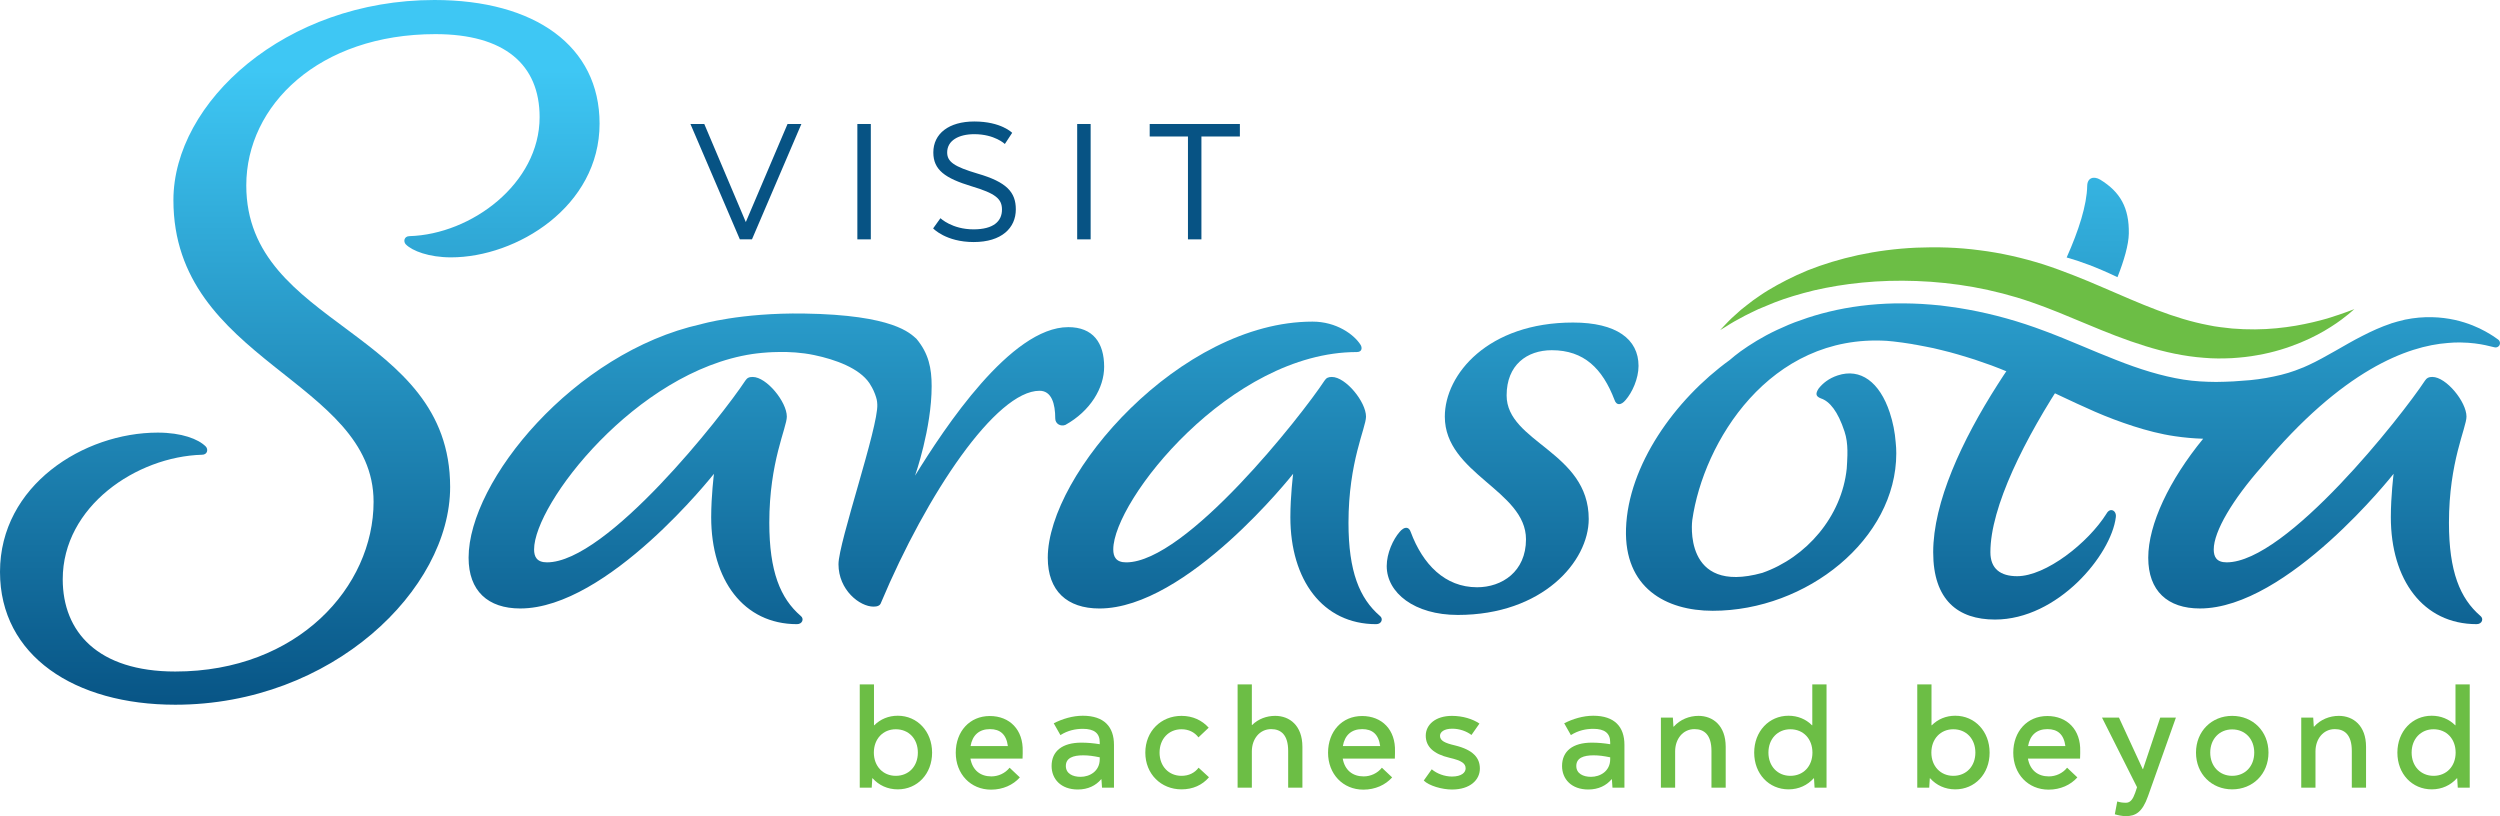 <?xml version="1.0" encoding="UTF-8"?>
<svg id="Layer_1" data-name="Layer 1" xmlns="http://www.w3.org/2000/svg" xmlns:xlink="http://www.w3.org/1999/xlink" viewBox="0 0 561.687 183.364">
  <defs>
    <style>
      .cls-1 {
        fill: #075384;
      }

      .cls-1, .cls-2, .cls-3, .cls-4, .cls-5, .cls-6, .cls-7, .cls-8, .cls-9 {
        stroke-width: 0px;
      }

      .cls-2 {
        fill: url(#New_Gradient_Swatch_3);
      }

      .cls-3 {
        fill: url(#New_Gradient_Swatch_3-3);
      }

      .cls-4 {
        fill: url(#New_Gradient_Swatch_3-4);
      }

      .cls-5 {
        fill: url(#New_Gradient_Swatch_3-7);
      }

      .cls-6 {
        fill: url(#New_Gradient_Swatch_3-6);
      }

      .cls-7 {
        fill: url(#New_Gradient_Swatch_3-2);
      }

      .cls-8 {
        fill: url(#New_Gradient_Swatch_3-5);
      }

      .cls-9 {
        fill: #6cbe45;
      }
    </style>
    <linearGradient id="New_Gradient_Swatch_3" data-name="New Gradient Swatch 3" x1="67.354" y1="15.704" x2="67.354" y2="160.616" gradientUnits="userSpaceOnUse">
      <stop offset="0" stop-color="#3ec7f4"/>
      <stop offset="1" stop-color="#075384"/>
    </linearGradient>
    <linearGradient id="New_Gradient_Swatch_3-2" data-name="New Gradient Swatch 3" x1="272.928" y1="15.704" x2="272.928" y2="160.616" xlink:href="#New_Gradient_Swatch_3"/>
    <linearGradient id="New_Gradient_Swatch_3-3" data-name="New Gradient Swatch 3" x1="339.849" y1="15.704" x2="339.849" y2="160.616" xlink:href="#New_Gradient_Swatch_3"/>
    <linearGradient id="New_Gradient_Swatch_3-4" data-name="New Gradient Swatch 3" x1="176.678" y1="15.704" x2="176.678" y2="160.616" xlink:href="#New_Gradient_Swatch_3"/>
    <linearGradient id="New_Gradient_Swatch_3-5" data-name="New Gradient Swatch 3" x1="454.869" y1="15.704" x2="454.869" y2="160.616" xlink:href="#New_Gradient_Swatch_3"/>
    <linearGradient id="New_Gradient_Swatch_3-6" data-name="New Gradient Swatch 3" x1="472.886" y1="15.71" x2="472.886" y2="160.622" gradientTransform="translate(-.562 -7.897) rotate(.984)" xlink:href="#New_Gradient_Swatch_3"/>
    <linearGradient id="New_Gradient_Swatch_3-7" data-name="New Gradient Swatch 3" x1="463.5" y1="15.704" x2="463.5" y2="160.616" xlink:href="#New_Gradient_Swatch_3"/>
  </defs>
  <g>
    <g>
      <polygon class="cls-1" points="155.123 27.858 158.233 27.858 167.565 49.891 176.94 27.858 180.05 27.858 168.948 53.779 166.226 53.779 155.123 27.858"/>
      <rect class="cls-1" x="192.628" y="27.858" width="3.024" height="25.921"/>
      <path class="cls-1" d="M211.294,49.026s2.592,2.505,7.431,2.505c4.493,0,6.394-1.813,6.394-4.449,0-2.42-1.469-3.629-6.826-5.228-5.962-1.813-8.597-3.672-8.597-7.603,0-4.233,3.499-6.955,9.202-6.955,6.048,0,8.511,2.549,8.511,2.549l-1.642,2.505s-2.29-2.203-6.869-2.203c-3.499,0-6.092,1.425-6.092,4.104,0,2.117,1.599,3.197,6.826,4.752,6.567,1.901,8.597,4.191,8.597,8.036,0,4.191-3.197,7.344-9.461,7.344s-9.116-3.067-9.116-3.067l1.642-2.29Z"/>
      <rect class="cls-1" x="242.016" y="27.858" width="3.024" height="25.921"/>
      <polygon class="cls-1" points="258.307 27.858 278.569 27.858 278.569 30.666 269.929 30.666 269.929 53.779 266.904 53.779 266.904 30.666 258.307 30.666 258.307 27.858"/>
    </g>
    <g>
      <path class="cls-2" d="M39.377,158.333c-22.589,0-39.377-10.984-39.377-29.843,0-19.48,18.86-31.294,35.439-31.294,5.389,0,9.119,1.451,10.777,3.109.622.622.415,1.865-.829,1.865-14.715.415-31.293,11.606-31.293,27.978,0,11.813,7.875,20.725,25.283,20.725,27.563,0,44.558-19.067,44.558-38.133,0-27.356-44.973-31.501-44.973-67.769C38.962,23.004,64.039,0,97.612,0c22.589,0,37.097,10.362,37.097,27.769,0,18.653-18.653,30.052-33.366,30.052-4.974,0-8.705-1.451-10.154-2.902-.623-.621-.416-1.865.827-1.865,13.886-.414,29.222-11.813,29.222-26.734,0-11.813-7.876-18.652-23.418-18.652-26.113,0-42.486,15.958-42.486,33.987,0,31.916,45.802,32.33,45.802,67.769,0,23.004-26.527,48.909-61.759,48.909"/>
      <path class="cls-7" d="M250.124,123.447c0,1.658.622,2.902,2.902,2.902,13.47,0,39.375-32.952,44.556-40.828.416-.622.829-.829,1.658-.829,3.109,0,7.669,5.596,7.669,8.912,0,2.487-3.938,10.154-3.938,23.833,0,10.984,2.487,16.994,7.046,20.931.829.623.414,1.865-.83,1.865-12.019,0-19.273-9.948-19.273-24.04,0-4.767.623-9.739.623-9.739,0,0-23.834,30.257-43.522,30.257-7.254,0-11.606-3.938-11.606-11.399,0-18.858,29.843-53.054,59.479-53.054,5.388,0,9.326,2.902,10.777,5.182.415.621.415,1.656-.829,1.656-28.392,0-54.712,33.367-54.712,44.351"/>
      <path class="cls-3" d="M327.519,138.161c-9.741,0-15.958-4.974-15.958-10.984,0-2.902,1.45-6.009,2.901-7.667,1.036-1.244,2.073-1.244,2.487,0,2.694,7.253,7.667,12.433,14.921,12.433,5.596,0,10.984-3.522,10.984-10.775,0-10.985-18.238-14.715-18.238-27.564,0-9.533,9.741-21.139,28.808-21.139,9.74,0,14.714,3.73,14.714,9.74,0,2.902-1.45,6.011-2.902,7.669-1.036,1.243-2.072,1.243-2.485,0-2.695-7.047-6.841-11.192-14.095-11.192-5.594,0-10.154,3.316-10.154,10.156,0,10.568,18.446,12.641,18.446,27.77,0,9.534-10.363,21.553-29.429,21.553"/>
      <path class="cls-4" d="M239.991,73.501c-12.85,0-27.771,22.589-34.403,33.366,0,0,3.731-10.57,3.731-20.102,0-4.053-.671-7.349-3.42-10.648-1.377-1.187-5.059-5.372-25.244-5.672-14.297-.213-23.172,2.399-23.172,2.399-28.45,6.322-52.202,35.167-52.202,52.467,0,7.462,4.352,11.399,11.606,11.399,19.689,0,43.522-30.257,43.522-30.257,0,0-.622,4.973-.622,9.741,0,14.092,7.254,24.04,19.273,24.04,1.244,0,1.658-1.244.829-1.866-4.559-3.937-7.046-9.948-7.046-20.931,0-13.678,3.938-21.347,3.938-23.834,0-3.315-4.56-8.91-7.669-8.91-.829,0-1.243.206-1.658.827-5.181,7.876-31.086,40.828-44.556,40.828-2.28,0-2.902-1.244-2.902-2.902,0-10.248,22.919-39.976,49.052-43.908.307-.044.646-.089,1.022-.134.396-.049.793-.09,1.192-.126.426-.041.885-.075,1.362-.106.693-.039,1.387-.075,2.084-.075.052,0,.09-.012.137-.015,2.457-.042,5.276.11,8.078.696,4.781,1,10.129,2.934,12.412,6.307.241.355.89,1.417,1.27,2.488.383,1.073.456,1.416.501,2.306.258,5.059-8.718,31.012-8.718,35.883,0,5.803,4.767,9.534,7.874,9.534.83,0,1.451-.207,1.658-.829,10.363-24.662,25.905-47.667,35.646-47.667,2.694,0,3.523,2.902,3.523,6.218,0,1.243,1.244,1.865,2.28,1.45,5.596-3.108,8.705-8.29,8.705-13.055,0-5.389-2.487-8.912-8.083-8.912"/>
      <g>
        <path class="cls-8" d="M473.302,115.364c-4.144,6.631-13.676,14.092-20.102,14.092-3.731,0-6.009-1.658-6.009-5.387,0-10.155,7.668-25.492,16.994-39.584.342-.512.664-.968,1.035-1.495-3.102-.961-6.921-2.253-11.475-3.988-1.534,2.305-3.334,4.87-4.897,7.348-8.083,12.642-14.507,26.527-14.507,37.719,0,10.776,5.595,15.128,13.885,15.128,14.092,0,26.112-14.508,27.149-23.004.207-1.45-1.244-2.279-2.074-.829Z"/>
        <path class="cls-6" d="M475.743,62.274c1.474-3.735,2.506-7.296,2.549-9.777.1-5.802-1.911-9.36-6.423-12.133-1.435-.854-2.893-.464-2.926,1.401-.074,4.291-1.904,10.024-4.616,16.083,2.913.803,6.682,2.161,11.416,4.426Z"/>
      </g>
      <path class="cls-9" d="M386.469,74.167s.405-.431,1.165-1.239c.393-.392.842-.905,1.434-1.453.6-.541,1.285-1.182,2.085-1.872.81-.668,1.738-1.356,2.743-2.14,1.038-.721,2.161-1.527,3.421-2.284,2.523-1.51,5.484-3.061,8.863-4.452,3.391-1.343,7.185-2.519,11.286-3.409,4.102-.881,8.505-1.469,13.09-1.674,4.576-.188,9.354-.073,14.162.575,4.812.595,9.645,1.691,14.36,3.174,1.264.418,2.223.738,3.43,1.184,1.174.428,2.324.861,3.426,1.3,2.236.869,4.408,1.783,6.526,2.705,4.25,1.817,8.3,3.627,12.229,5.1,3.926,1.497,7.729,2.657,11.4,3.356,1.793.403,3.759.578,5.409.77,1.768.142,3.493.207,5.158.195,3.332-.02,6.412-.365,9.14-.823,2.725-.474,5.105-1.055,7.058-1.619,1.936-.601,3.472-1.12,4.509-1.509,1.028-.405,1.599-.601,1.599-.601,0,0-.438.402-1.3,1.119-.866.712-2.168,1.727-3.954,2.858-1.78,1.139-4.045,2.396-6.805,3.534-2.756,1.134-6.002,2.198-9.68,2.828-1.835.348-3.776.552-5.8.68-2.138.091-4.101.116-6.296-.085-4.33-.318-8.805-1.274-13.188-2.649-4.401-1.356-8.727-3.092-12.979-4.875-2.104-.871-4.226-1.749-6.355-2.63-1.064-.437-2.101-.837-3.124-1.223-.983-.386-2.251-.804-3.202-1.156-4.191-1.459-8.515-2.549-12.832-3.341-4.317-.775-8.64-1.221-12.854-1.373-4.21-.159-8.301-.03-12.16.347-3.863.364-7.493.988-10.817,1.746-3.305.81-6.32,1.712-8.926,2.729-1.294.521-2.508,1.023-3.631,1.5-1.09.532-2.118,1.002-3.016,1.469-.874.497-1.683.916-2.383,1.296-.701.385-1.266.777-1.739,1.061-.948.576-1.454.883-1.454.883Z"/>
      <path class="cls-5" d="M561.274,76.294s-.156-.111-.458-.324c-.304-.213-.749-.549-1.376-.906-1.234-.751-3.127-1.793-5.792-2.626-2.652-.83-6.109-1.426-10.164-1.083-.505.059-1.019.119-1.54.18-.521.091-1.051.184-1.588.278-.562.129-1.149.283-1.712.433l-.705.208-.356.105-.179.052-.09.027c.083-.037-.161.063-.156.062l-.049.017c-2.116.711-4.229,1.663-6.301,2.729-2.088,1.05-4.109,2.247-6.125,3.39-.987.55-1.991,1.109-3.01,1.677-.989.542-2.028,1.064-2.924,1.477l-.839.378-.432.193-.054.024c-.092.046.064-.035.032-.021l-.094.036-.187.072c-.492.204-.988.406-1.5.583-1.016.372-2.072.688-3.164.959-2.181.536-4.491.959-6.928,1.194-1.223.108-2.468.204-3.742.281-.635.028-1.294.067-1.919.08-.668.014-1.34.029-2.013.043-2.391-.019-4.828-.131-7.294-.52-4.932-.777-10.014-2.371-15.192-4.426-2.601-1.009-5.231-2.111-7.899-3.236-1.323-.566-2.695-1.126-4.072-1.683l-2.012-.799-1.058-.41-1.06-.396c-5.633-2.134-11.379-3.738-17.047-4.773-1.421-.243-2.823-.501-4.233-.666-.701-.093-1.399-.185-2.094-.277-.699-.063-1.395-.126-2.086-.189-2.765-.24-5.488-.302-8.13-.273-5.29.108-10.272.765-14.735,1.853-2.255.542-4.468,1.205-6.279,1.879-2.009.654-3.778,1.458-5.459,2.229-3.34,1.562-6.057,3.296-8.189,4.815-.935.684-1.738,1.339-2.437,1.946-12.387,8.949-22.843,23.732-23.304,37.896-.432,13.257,8.912,18.445,19.482,18.445,21.138,0,41.242-16.107,41.242-35.381,0-.853-.047-1.662-.131-2.433-.171-2.264-.606-4.512-1.333-6.712-2.275-6.887-6.591-10.045-11.708-8.354-1.967.65-3.347,1.761-4.267,2.938-.724,1.112-.726,1.767.517,2.229,1.965.661,3.794,2.894,5.289,7.42.463,1.401.625,2.827.653,4.256-.001.348-.002.716-.003,1.09-.022.995-.089,1.989-.147,2.974-1.113,10.804-9.077,20.001-18.969,23.456-18.001,5.007-15.741-11.84-15.741-11.84h0c2.485-17.53,17.358-41.879,43.693-40.293.487.047.967.078,1.459.136,1.372.156,2.764.346,4.167.576.314.06.626.117.943.184l-.369-.087c.813.14,1.628.291,2.448.466.608.122,1.219.245,1.834.368.61.146,1.225.294,1.841.442,1.235.273,2.467.638,3.709.985,1.244.335,2.479.775,3.734,1.141,1.245.419,2.495.848,3.744,1.304,1.24.492,2.501.932,3.736,1.477,1.249.503,2.498,1.023,3.733,1.593l.932.416.927.427,1.951.919c1.282.612,2.568,1.226,3.856,1.841,2.626,1.238,5.314,2.501,8.093,3.715,2.78,1.211,5.689,2.309,8.688,3.277,3.004.955,6.108,1.789,9.315,2.248,2.102.312,4.228.502,6.353.567-7.586,9.258-12.339,19.216-12.339,26.736,0,7.461,4.352,11.399,11.606,11.399,19.688,0,43.522-30.257,43.522-30.257,0,0-.623,4.972-.623,9.739,0,14.092,7.254,24.04,19.273,24.04,1.244,0,1.659-1.242.83-1.865-4.559-3.937-7.046-9.947-7.046-20.931,0-13.679,3.938-21.346,3.938-23.833,0-3.316-4.56-8.912-7.669-8.912-.829,0-1.242.207-1.658.829-5.181,7.876-31.086,40.828-44.556,40.828-2.28,0-2.902-1.244-2.902-2.902,0-4.055,4.27-11.224,10.821-18.631,18.157-21.766,32.773-27.083,41.761-27.752,1.029-.104,2.01-.138,2.918-.114,2.359.031,4.266.335,5.552.61,1.289.28,1.988.467,1.988.467l.041.011c.383.101.806-.038,1.048-.38.312-.441.208-1.052-.232-1.364Z"/>
    </g>
  </g>
  <g>
    <path class="cls-9" d="M209.42,169.094c0,4.8-3.328,8.255-7.712,8.255-2.304,0-4.256-.928-5.663-2.495h-.064l-.128,2.111h-2.688v-23.198h3.199v9.184h.064c1.376-1.376,3.199-2.144,5.279-2.144,4.384,0,7.712,3.52,7.712,8.287ZM206.22,169.094c0-3.104-2.048-5.248-4.96-5.248-2.848,0-4.928,2.145-4.928,5.248,0,3.071,2.08,5.216,4.928,5.216,2.912,0,4.96-2.145,4.96-5.216Z"/>
    <path class="cls-9" d="M229.772,169.285c0,.288-.032.673-.032,1.152h-11.711c.479,2.656,2.271,4,4.704,4,1.567,0,3.104-.704,4.096-1.952l2.304,2.176c-1.504,1.696-3.808,2.752-6.464,2.752-4.607,0-7.936-3.52-7.936-8.287,0-4.8,3.136-8.256,7.647-8.256,4.479,0,7.552,3.104,7.392,7.968v.447ZM218.061,167.622h8.383c-.352-2.656-1.76-3.808-4.031-3.808-2.432,0-3.936,1.375-4.352,3.808Z"/>
    <path class="cls-9" d="M250.283,167.334v9.631h-2.688l-.128-1.888h-.064c-1.184,1.408-2.943,2.304-5.247,2.304-3.809,0-5.888-2.367-5.888-5.279,0-3.36,2.432-5.248,6.688-5.248,1.376,0,2.752.128,4.127.353v-.448c0-2.016-1.247-3.008-3.775-3.008-1.664,0-3.392.352-5.056,1.408l-1.504-2.656c1.952-.992,4.256-1.695,6.527-1.695,4.832,0,7.008,2.527,7.008,6.527ZM247.083,170.566v-.416c-1.407-.288-2.527-.448-3.711-.448-2.272,0-3.904.576-3.904,2.4,0,1.695,1.536,2.432,3.296,2.432,2.048,0,4.319-1.248,4.319-3.968Z"/>
    <path class="cls-9" d="M269.291,172.485l2.336,2.144c-1.504,1.76-3.615,2.72-6.175,2.72-4.608,0-8.128-3.455-8.128-8.255s3.52-8.256,8.128-8.256c2.527,0,4.607.992,6.111,2.656l-2.304,2.176c-.864-1.152-2.176-1.824-3.808-1.824-2.849,0-4.928,2.145-4.928,5.248,0,3.071,2.079,5.216,4.928,5.216,1.663,0,2.976-.672,3.839-1.824Z"/>
    <path class="cls-9" d="M292.618,167.782v9.183h-3.199v-8.255c0-3.616-1.632-4.896-3.808-4.896-2.656,0-4.352,2.271-4.352,4.991v8.159h-3.2v-23.198h3.2v9.119h.063c1.408-1.376,3.264-2.048,5.184-2.048,3.232,0,6.111,2.176,6.111,6.944Z"/>
    <path class="cls-9" d="M313.418,169.285c0,.288-.031.673-.031,1.152h-11.711c.479,2.656,2.271,4,4.703,4,1.568,0,3.104-.704,4.096-1.952l2.304,2.176c-1.504,1.696-3.808,2.752-6.463,2.752-4.608,0-7.936-3.52-7.936-8.287,0-4.8,3.136-8.256,7.647-8.256,4.479,0,7.551,3.104,7.391,7.968v.447ZM301.707,167.622h8.384c-.353-2.656-1.76-3.808-4.032-3.808-2.432,0-3.936,1.375-4.352,3.808Z"/>
    <path class="cls-9" d="M321.675,172.837c1.152.992,2.912,1.633,4.544,1.633,2.176,0,3.071-.929,3.071-1.824,0-1.12-.863-1.76-3.647-2.4-3.552-.831-5.312-2.495-5.312-4.959s2.176-4.448,5.888-4.448c2.432,0,4.672.704,6.176,1.729l-1.792,2.56c-1.152-.864-2.688-1.408-4.32-1.408-1.823,0-2.751.736-2.751,1.601,0,1.119,1.151,1.632,3.327,2.144,4.224,1.023,5.632,2.88,5.632,5.216,0,2.527-2.176,4.703-6.271,4.703-2.208,0-5.151-.832-6.336-2.016l1.792-2.528Z"/>
    <path class="cls-9" d="M364.969,167.334v9.631h-2.688l-.128-1.888h-.063c-1.185,1.408-2.944,2.304-5.248,2.304-3.808,0-5.888-2.367-5.888-5.279,0-3.36,2.432-5.248,6.688-5.248,1.376,0,2.752.128,4.128.353v-.448c0-2.016-1.248-3.008-3.775-3.008-1.664,0-3.393.352-5.056,1.408l-1.504-2.656c1.951-.992,4.255-1.695,6.527-1.695,4.831,0,7.007,2.527,7.007,6.527ZM361.77,170.566v-.416c-1.408-.288-2.528-.448-3.712-.448-2.271,0-3.903.576-3.903,2.4,0,1.695,1.535,2.432,3.296,2.432,2.048,0,4.319-1.248,4.319-3.968Z"/>
    <path class="cls-9" d="M387.721,167.782v9.183h-3.199v-8.255c0-3.616-1.632-4.896-3.808-4.896-2.656,0-4.352,2.271-4.352,4.991v8.159h-3.2v-15.742h2.688l.128,2.048h.064c1.439-1.632,3.52-2.433,5.567-2.433,3.232,0,6.111,2.176,6.111,6.944Z"/>
    <path class="cls-9" d="M410.377,153.767v23.198h-2.688l-.128-2.111h-.063c-1.408,1.567-3.36,2.495-5.664,2.495-4.384,0-7.711-3.455-7.711-8.255,0-4.768,3.327-8.287,7.711-8.287,2.08,0,3.904.768,5.279,2.144h.064v-9.184h3.2ZM407.209,169.094c0-3.104-2.048-5.248-4.96-5.248-2.848,0-4.928,2.145-4.928,5.248,0,3.071,2.08,5.216,4.928,5.216,2.912,0,4.96-2.145,4.96-5.216Z"/>
    <path class="cls-9" d="M447.017,169.094c0,4.8-3.328,8.255-7.712,8.255-2.304,0-4.256-.928-5.663-2.495h-.064l-.128,2.111h-2.688v-23.198h3.199v9.184h.064c1.376-1.376,3.199-2.144,5.279-2.144,4.384,0,7.712,3.52,7.712,8.287ZM443.817,169.094c0-3.104-2.048-5.248-4.96-5.248-2.848,0-4.928,2.145-4.928,5.248,0,3.071,2.08,5.216,4.928,5.216,2.912,0,4.96-2.145,4.96-5.216Z"/>
    <path class="cls-9" d="M467.368,169.285c0,.288-.032.673-.032,1.152h-11.711c.479,2.656,2.271,4,4.704,4,1.567,0,3.104-.704,4.096-1.952l2.304,2.176c-1.504,1.696-3.808,2.752-6.464,2.752-4.607,0-7.936-3.52-7.936-8.287,0-4.8,3.136-8.256,7.647-8.256,4.479,0,7.552,3.104,7.392,7.968v.447ZM455.657,167.622h8.383c-.352-2.656-1.76-3.808-4.031-3.808-2.432,0-3.936,1.375-4.352,3.808Z"/>
    <path class="cls-9" d="M488.872,161.223l-6.272,17.662c-1.279,3.647-2.848,4.479-4.959,4.479-.896,0-1.729-.191-2.496-.416l.544-2.879c.736.224,1.248.287,1.984.287.991,0,1.567-.863,2.048-2.239l.416-1.248-7.872-15.646h3.808l5.344,11.583h.064l3.871-11.583h3.521Z"/>
    <path class="cls-9" d="M509.671,169.094c0,4.8-3.52,8.255-8.159,8.255-4.607,0-8.127-3.455-8.127-8.255s3.52-8.256,8.127-8.256c4.64,0,8.159,3.456,8.159,8.256ZM506.472,169.094c0-3.072-2.048-5.216-4.96-5.216-2.848,0-4.928,2.144-4.928,5.216s2.08,5.216,4.928,5.216c2.912,0,4.96-2.145,4.96-5.216Z"/>
    <path class="cls-9" d="M531.591,167.782v9.183h-3.2v-8.255c0-3.616-1.632-4.896-3.808-4.896-2.655,0-4.352,2.271-4.352,4.991v8.159h-3.199v-15.742h2.688l.128,2.048h.064c1.439-1.632,3.52-2.433,5.567-2.433,3.231,0,6.111,2.176,6.111,6.944Z"/>
    <path class="cls-9" d="M554.887,153.767v23.198h-2.688l-.128-2.111h-.064c-1.408,1.567-3.359,2.495-5.663,2.495-4.384,0-7.712-3.455-7.712-8.255,0-4.768,3.328-8.287,7.712-8.287,2.079,0,3.903.768,5.279,2.144h.064v-9.184h3.199ZM551.72,169.094c0-3.104-2.049-5.248-4.96-5.248-2.849,0-4.928,2.145-4.928,5.248,0,3.071,2.079,5.216,4.928,5.216,2.911,0,4.96-2.145,4.96-5.216Z"/>
  </g>
</svg>